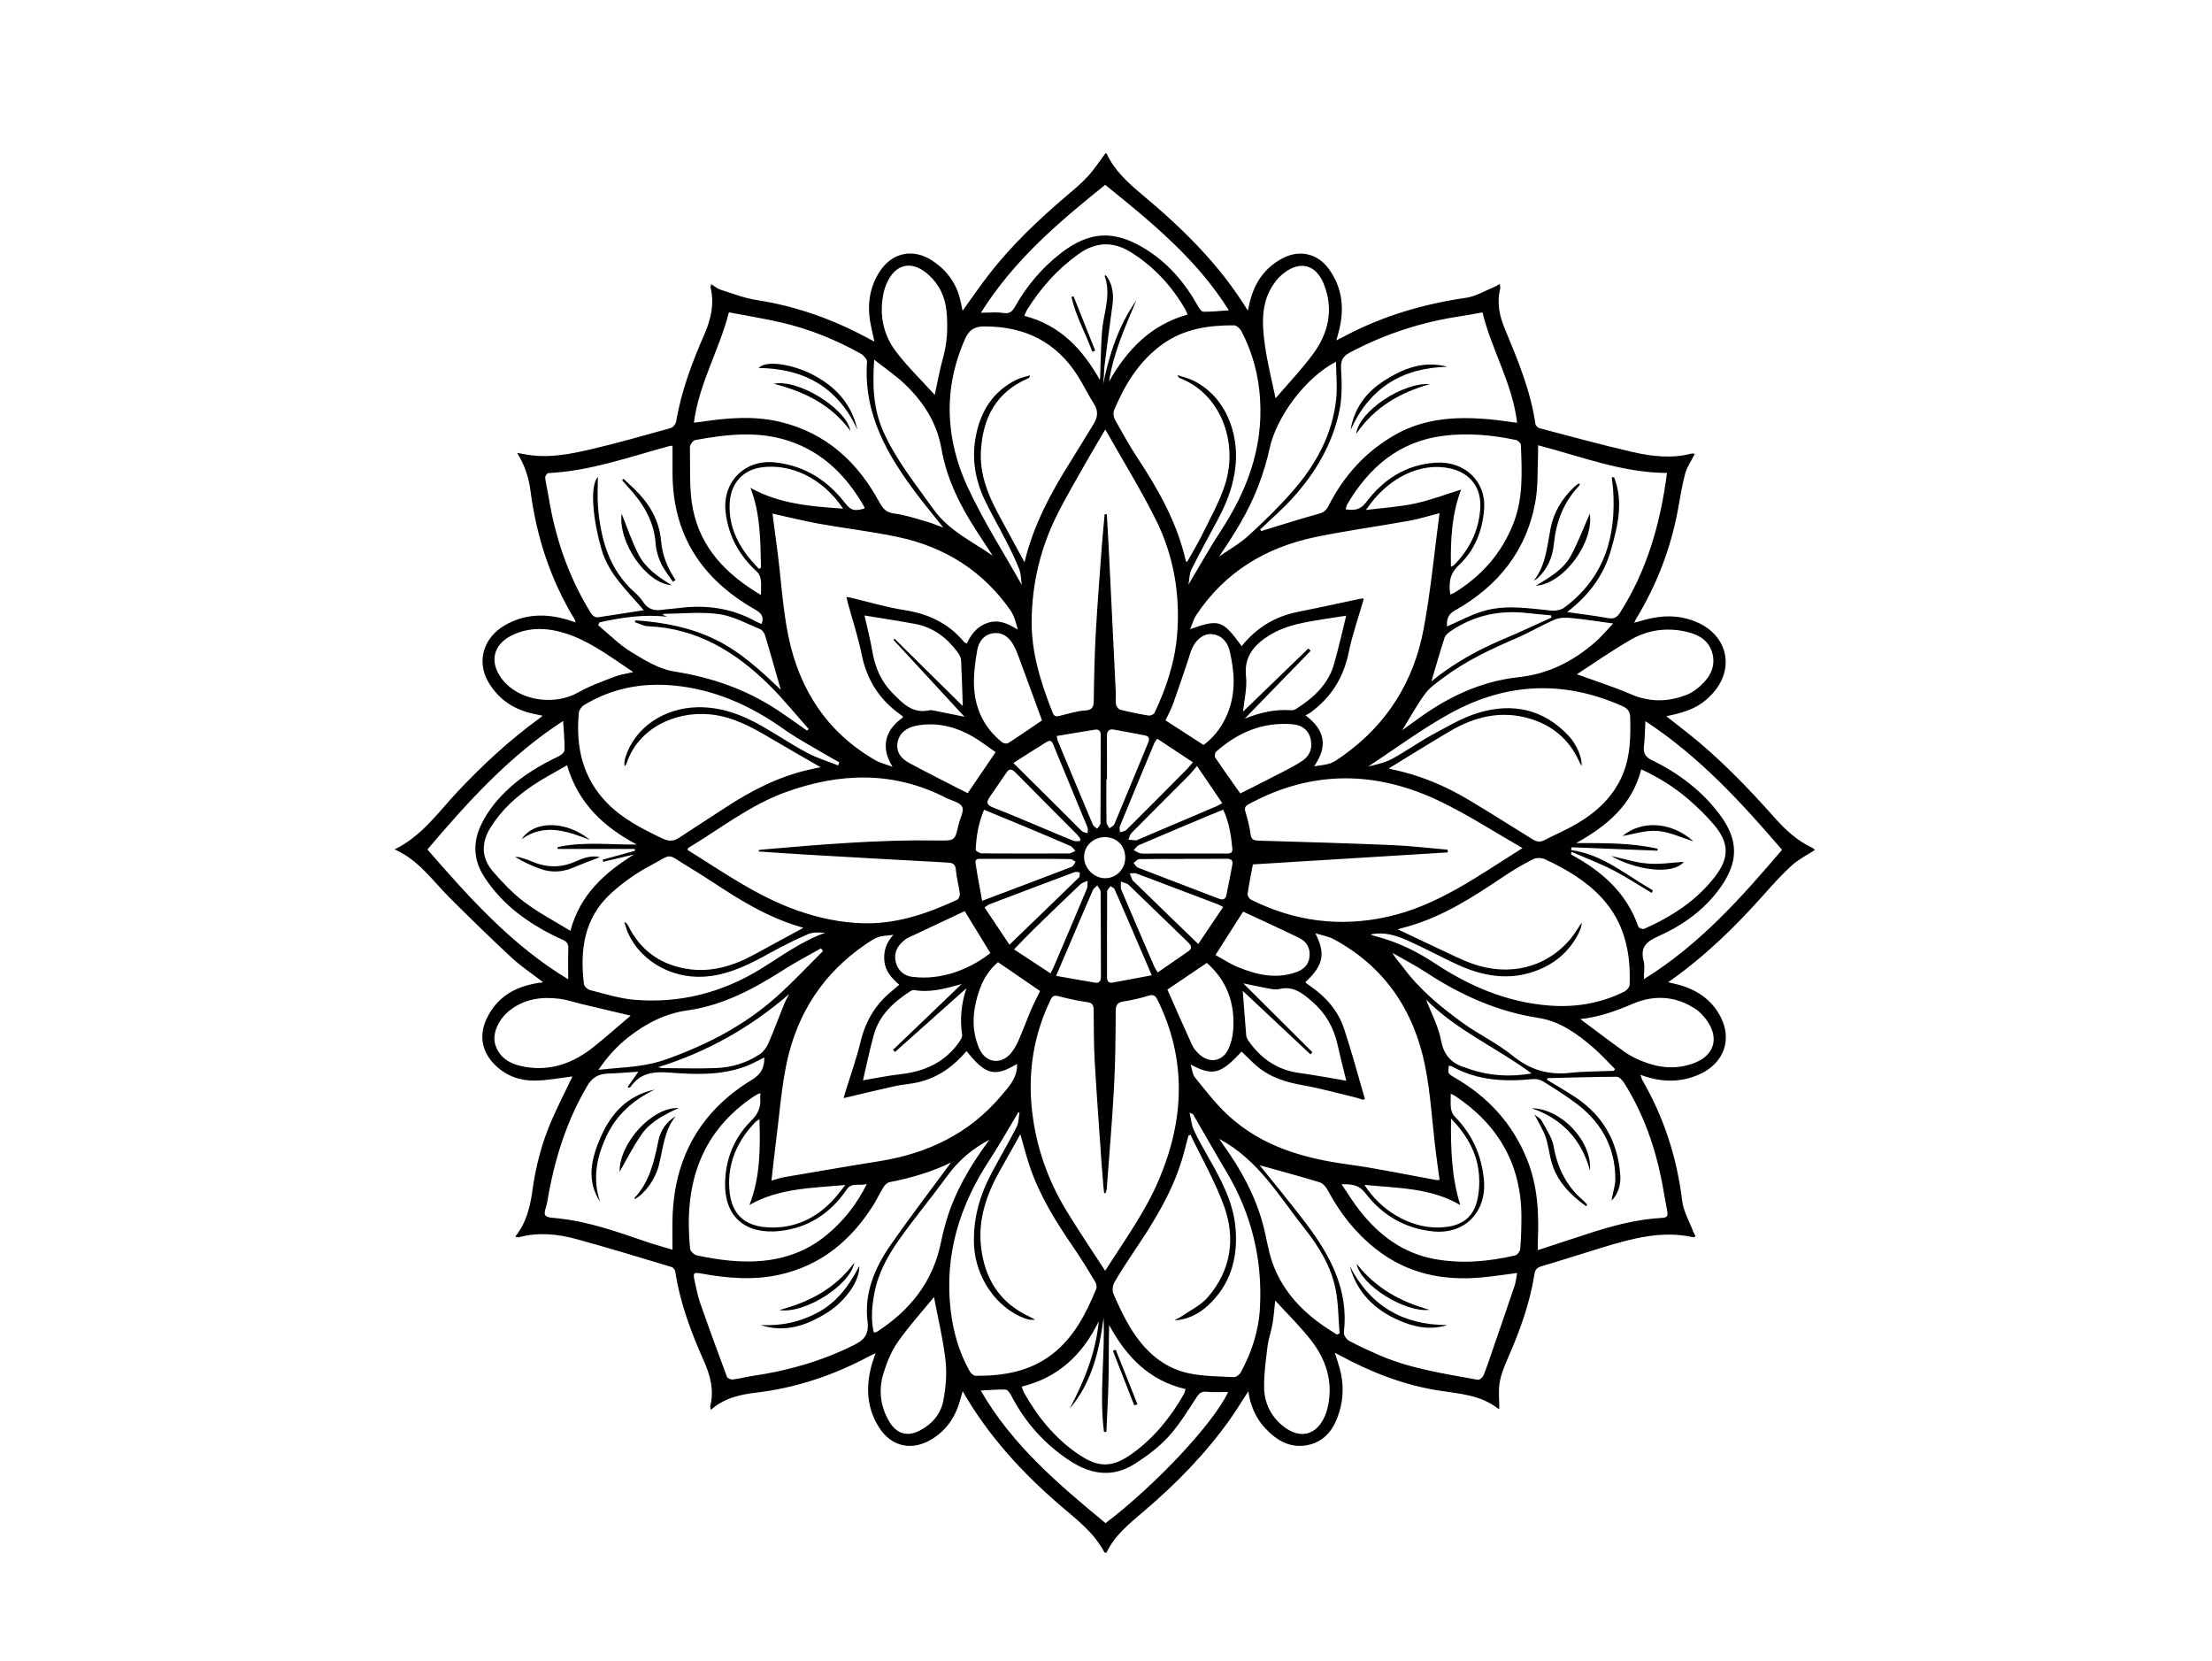 <?xml version="1.0" encoding="UTF-8"?><svg id="a" xmlns="http://www.w3.org/2000/svg" viewBox="0 0 800 600.7"><path d="M142.71,307.16c9.85-4.8,15.8-13.46,22.82-20.93,8.94-9.52,18.49-18.35,29.03-26.08,.47-.35,.93-.72,1.73-1.33-1.37-.28-2.35-.49-3.34-.7-7.02-1.5-12.57-5.14-16.26-11.36-4.37-7.37-2-15.99,5.71-20.54,7.22-4.26,14.91-4.47,22.79-2.13,.91,.27,1.81,.59,3.04,.99-.24-.59-.34-.97-.53-1.29-8.58-14.2-13.66-29.61-15.8-46.02-.64-4.92-2.05-9.53-4.89-14,1.2,.21,2.41,.44,3.61,.64,7.86,1.33,15.53-.17,23.08-1.94,9.69-2.26,19.27-5,28.86-7.67,.83-.23,1.82-1.44,1.97-2.33,1.86-11.04,5.77-21.39,10.22-31.58,2.35-5.38,3.67-10.93,2.25-16.84-.07-.29,.1-.64,.23-1.31,1.21,.76,2.14,1.63,3.23,1.97,4.38,1.38,8.74,3.11,13.25,3.8,14.71,2.25,28.38,7.28,41.35,14.41,.38,.21,.76,.39,1.18,.6-.64-3.21-1.53-6.3-1.83-9.44-.54-5.62,.59-11,3.67-15.79,4.46-6.92,12.01-8.6,18.91-4.15,5.6,3.61,9.24,8.7,10.52,15.34,.18,.92,.4,1.83,.63,2.88,3.3-4.56,6.38-9.09,9.74-13.4,8.16-10.45,17.73-19.53,27.81-28.1,2.66-2.26,5.38-4.5,7.73-7.07,2.33-2.55,4.23-5.5,6.4-8.38-.03-.01,.33,.01,.41,.17,2.83,6.03,7.58,10.4,12.57,14.57,14.61,12.2,28.2,25.35,38.49,42.17,.36-1.54,.59-2.61,.86-3.67,1.74-6.67,5.45-11.91,11.56-15.18,6.25-3.35,12.84-1.86,16.96,3.89,4.92,6.86,5.61,14.49,3.52,22.51-.23,.89-.48,1.78-.88,3.22,1.39-.71,2.3-1.16,3.19-1.63,13.75-7.28,28.4-11.55,43.77-13.78,3.5-.51,6.78-2.54,10.16-3.91,.62-.25,1.18-.64,2-1.08,.06,.76,.23,1.28,.12,1.73-1.24,4.99-.28,9.75,1.63,14.34,4.67,11.22,9.37,22.42,11.13,34.58,.08,.58,.88,1.35,1.49,1.51,11.23,2.95,22.42,6.03,33.74,8.62,6.98,1.6,14.14,2.42,21.29,.53,.3-.08,.66,.08,1.12,.14-1.23,2.43-2.8,4.63-3.47,7.07-1.18,4.36-1.85,8.87-2.68,13.33-2.61,13.99-7.68,27.02-15.04,39.18-.22,.36-.38,.75-.74,1.46,2.49-.64,4.61-1.32,6.78-1.73,5.72-1.1,11.33-.66,16.64,1.87,10.71,5.11,12.88,16.97,4.74,25.67-4.05,4.33-8.3,6.41-16.55,7.99,2.66,2.08,5.09,3.98,7.52,5.89,11.64,9.19,21.89,19.82,31.72,30.88,3.86,4.34,8.08,8.24,13.42,10.74,.43,.2,.78,.6,1.11,.86-2.87,1.87-5.91,3.36-8.31,5.54-3.73,3.4-7.13,7.19-10.49,10.97-10.26,11.52-21.26,22.22-34.29,31.33,1.9,.47,3.48,.78,5,1.26,6.18,1.95,11.09,5.57,14.05,11.42,4.09,8.08,1.09,16.43-7.24,20.39-7.02,3.33-14.18,3.24-21.85,.4,.36,.94,.5,1.56,.8,2.08,7.79,13.51,12.43,28,14.31,43.5,.47,3.84,2.63,7.48,4.03,11.2,.21,.54,.54,1.04,.84,1.63-.38,.16-.63,.38-.82,.34-11.4-2.56-22.18,.45-32.91,3.7-7.35,2.23-14.66,4.62-22.03,6.79-1.6,.47-2.3,1.23-2.54,2.81-1.65,10.62-5.3,20.61-9.6,30.4-1.26,2.87-2.48,5.86-2.99,8.91-.51,3.02-.11,6.19-.11,9.31-.13,.02-.37,.13-.45,.06-6.3-5.01-14.01-5.38-21.49-6.56-12.84-2.02-24.74-6.73-36.1-12.89-.38-.21-.76-.42-1.46-.8,.67,2.13,1.31,3.96,1.81,5.82,1.38,5.18,1.4,10.39-.15,15.52-1.75,5.81-4.83,10.6-11.2,12.02-6.42,1.42-11.38-1.52-15.6-6-3.46-3.67-5.36-8.12-6.14-13.38-2.35,3.6-4.41,7.01-6.72,10.26-8.82,12.4-19.4,23.17-30.95,33.02-5.25,4.47-10.68,8.75-13.66,15.14-.43-.13-.69-.12-.74-.23-3.86-7.35-10.43-12.15-16.49-17.39-13.31-11.53-25.53-24.74-34.75-40.85-.29,1.01-.53,1.77-.72,2.54-1.62,6.25-4.81,11.4-10.44,14.82-7.19,4.37-14.57,2.82-19.11-4.31-4.56-7.18-4.79-14.97-2.53-22.97,.17-.59,.39-1.16,.59-1.74,.19-.57,.39-1.14,.71-2.08-.97,.46-1.65,.75-2.29,1.1-12.84,6.88-26.42,11.44-40.91,13.17-5.85,.7-11.52,1.93-16.37,6.23-.13-.77-.29-1.11-.22-1.38,1.45-5.75,.01-11.1-2.3-16.29-4.63-10.41-8.63-21.01-10.35-32.35-.09-.62-.76-1.48-1.34-1.65-11.45-3.43-22.89-6.95-34.42-10.09-6.78-1.84-13.74-2.56-20.72-.68-.29,.08-.64-.08-1.42-.19,4.1-5.09,5.43-10.89,6.27-16.91,1.19-8.6,3.37-16.98,6.82-24.95,2.46-5.67,5.29-11.17,7.64-16.09-4.16,.49-8.86,1.44-13.58,1.51-5.36,.08-10.32-1.67-14.31-5.53-4.76-4.6-6.03-10.52-3.3-16.54,3.71-8.18,10.54-12.02,19.11-13.29,.26-.04,.53-.01,.78-.05,.16-.02,.3-.11,.61-.22-3.85-2.97-7.87-5.63-11.35-8.85-7.62-7.06-15.06-14.34-22.41-21.68-6.21-6.2-11.26-13.67-19.88-17.44ZM399.76,155.3c-2.09,3.53-3.92,6.5-5.63,9.54-4.15,7.39-8.56,14.65-12.27,22.25-5.69,11.68-8.59,24.11-8.75,37.18-.14,11.8,3.35,22.71,7.61,33.49,.6,1.53,1.49,1.34,2.68,1.06,2.97-.7,5.94-1.7,8.95-1.88,2.79-.17,3.19-1.31,3.22-3.72,.11-8.21,.3-16.42,.75-24.62,.59-10.63,1.45-21.25,2.23-31.87,.26-3.6,.64-7.19,.96-10.79l.79,.03c.24,4.22,.5,8.44,.71,12.66,.86,17.26,1.7,34.52,2.53,51.79,.07,1.48-.15,3,.1,4.44,.12,.69,.92,1.64,1.58,1.8,3.38,.84,6.8,1.54,10.23,2.1,.66,.11,1.85-.45,2.12-1.02,4.25-8.98,7.36-18.34,8.16-28.29,1.16-14.5-1.24-28.53-7.7-41.51-5.48-10.99-11.98-21.47-18.28-32.64Zm.12,276.14h-.56c-.09-.81-.19-1.61-.26-2.42-.23-2.78-.47-5.57-.67-8.35-.84-12.27-1.77-24.54-2.47-36.83-.35-6.19-.33-12.4-.38-18.6-.01-1.76-.43-2.6-2.42-2.87-3.45-.46-6.87-1.25-10.24-2.12-1.46-.38-2.22-.2-2.89,1.2-6.24,12.94-8.37,26.54-6.67,40.78,1.52,12.78,5.71,24.65,12.38,35.6,4.43,7.28,9.22,14.33,13.99,21.7,6.98-10.95,14.52-21.27,19.51-33.08,9.17-21.68,10.04-43.31-.55-64.86-.85-1.72-1.58-2.05-3.37-1.5-2.91,.89-5.9,1.59-8.91,2.05-2.15,.33-2.83,1.14-2.85,3.36-.06,9.17-.11,18.35-.61,27.5-.66,12.29-1.73,24.55-2.64,36.82-.04,.54-.26,1.07-.4,1.6Zm120.74-245.89c-3.8,.98-7.3,2.11-10.88,2.75-11.25,2.03-22.59,3.55-33.78,5.86-18.08,3.73-32.98,12.65-43.35,28.31-.91,1.37-1.34,3.05-2.18,5.04,10.54-3.73,11.73-3.32,18.64,6.15,5.28-6.61,12.02-10.75,20.33-12.4,7.69-1.52,15.34-3.23,23.01-4.83,.36-.07,.77,.09,.83,.1-1.89,6.58-4.15,12.93-5.49,19.47-1.87,9.14-6.42,16.3-13.89,21.72-.48,.35-1.04,.59-1.71,.96,7.32,5.45,7.99,11.49,3.11,18.42,6.11-.85,6.15-.78,10.52-3.89,15.87-11.29,25.52-26.78,29.08-45.7,2.59-13.76,3.87-27.77,5.77-41.96Zm-90.02,199.39c.53,1.61,.65,3.55,1.65,4.78,3.85,4.73,7.6,9.64,12.08,13.74,12.17,11.14,27.22,15.44,43.21,17.61,10.7,1.45,21.29,3.74,31.94,5.64,.38,.07,.78-.03,1.16-.05-.49-3.64-1-7.09-1.42-10.55-1.25-10.22-1.81-20.58-3.82-30.64-4.03-20.11-14.64-35.91-33.03-45.84-2.01-1.09-4.42-1.44-6.65-2.14,3.37,6.74,3.52,11.14-3.56,17.59,.08,.15,.12,.35,.24,.44,.55,.43,1.12,.83,1.7,1.23,5.55,3.84,9.85,8.81,11.98,15.2,2.79,8.34,5.04,16.86,7.51,25.3,.02,.06-.07,.15-.14,.29-.2,.04-.47,.17-.69,.11-.67-.18-1.31-.49-1.99-.65-6.43-1.54-12.82-3.36-19.33-4.51-6.24-1.1-12.08-2.85-16.95-7.03-1.9-1.63-3.64-3.47-5.45-5.2-7.59,8.22-10.39,8.93-18.45,4.69Zm-151.22-199.22c.66,4.99,1.32,9.82,1.93,14.66,1.25,9.95,1.82,20.04,3.85,29.83,3.99,19.25,14.03,34.66,31.39,44.68,1.91,1.1,4.16,1.61,6.26,2.39-4.02-6.4-3.4-12.86,3.78-17.86-.07-.15-.11-.34-.22-.44-.25-.24-.54-.45-.82-.65-7.54-5.37-12.08-12.55-13.92-21.69-1.25-6.22-3.28-12.29-4.95-18.43-.19-.69-.33-1.4-.55-2.33,.75,.12,1.09,.15,1.42,.22,6.52,1.54,12.97,3.5,19.57,4.52,8.59,1.33,15.82,4.71,21.44,11.39,.24,.29,.62,.45,1.06,.77,1.68-3.65,3.93-6.39,7.75-7.59,4.02-1.26,7.25,.39,10.71,2.46-.63-2.49-1.26-4.97-2.63-6.94-9.97-14.3-23.8-22.94-40.69-26.52-9.46-2.01-19.12-3.11-28.65-4.82-5.56-1-11.04-2.4-16.73-3.65Zm-4.97,122.2v-.51c.39-.06,.79-.15,1.19-.19,21.24-1.84,42.48-3.64,63.83-3.29,5.95,.1,5.94,.02,7.26-5.78,.5-2.19,2.07-4.94,1.28-6.42-.91-1.69-3.93-2.24-6.02-3.31-18.91-9.65-38.19-9.02-57.67-2.01-12.99,4.67-23.76,13.24-35.41,20.26-.11,.06-.11,.3-.23,.67,12.85,7.97,25.24,16.82,39.75,21.91,7.81,2.74,15.78,4.44,24.07,4.62,12.03,.26,23.04-3.56,33.74-8.52,.55-.26,1.03-1.48,.94-2.18-.37-2.85-1.17-5.66-1.42-8.51-.18-2.02-.92-2.63-2.88-2.74-17.44-.93-34.88-1.93-52.31-2.94-5.38-.31-10.75-.71-16.12-1.07Zm276.25-1.23c-10.03-5.74-19.5-11.91-29.59-16.79-23.14-11.2-46.42-11.61-69.42,.87-1.35,.73-1.64,1.4-1.21,2.87,.77,2.59,1.49,5.23,1.82,7.89,.24,1.95,1.03,2.41,2.84,2.46,16.15,.47,32.3,.93,48.45,1.61,6.69,.28,13.35,1.09,20.03,1.66l.02,.98c-23.47,1.45-46.93,2.89-70.48,4.34-.63,3.36-1.39,7.02-1.92,10.71-.09,.63,.64,1.74,1.28,2.06,15.73,7.84,32.13,10,49.39,6.16,18.23-4.05,32.9-14.92,48.78-24.83Zm-245.55,90.42c.11-.42,.22-.91,.37-1.4,1.96-6.41,4.25-12.75,5.82-19.25,1.83-7.56,5.62-13.64,11.66-18.43,.72-.57,1.4-1.2,2.27-1.96-2.89-2.44-5.07-4.99-5.4-8.65-.31-3.5,.67-6.57,3.29-9.37-5.7,.58-5.75,.5-10.12,3.48-15.16,10.34-24.56,24.73-28.41,42.49-1.93,8.92-2.59,18.12-3.76,27.2-.66,5.15-1.2,10.31-1.82,15.7,1.61-.44,3.08-.98,4.61-1.24,11.44-1.96,22.87-3.94,34.32-5.76,17.43-2.77,32.5-9.92,44.06-23.56,2.83-3.34,6.06-6.64,5.82-11.62-8.11,4.83-11.34,4.02-18.23-4.64-.66,.71-1.29,1.4-1.93,2.07-4.32,4.53-9.44,7.77-15.57,9.19-2.71,.63-5.53,.76-8.25,1.36-6.19,1.36-12.35,2.87-18.73,4.37Zm-1.98-120.32l.41-1.15c-1.59-.88-3.2-1.73-4.76-2.66-5.09-3.04-10.37-5.82-15.19-9.24-12.06-8.55-25.06-14.46-39.94-15.85-11.58-1.08-22.44,1.02-32.43,7.08-.89,.54-1.8,1.81-1.89,2.81-1.12,12.37,1.35,23.65,10.43,32.79,5.65,5.69,12.66,9.21,19.78,12.63,2.25,1.08,4.03,1.09,6.05-.25,5.47-3.61,11-7.13,16.47-10.73,9.33-6.14,19.14-11.23,30.1-13.79,1.74-.41,3.49-.76,4.62-1-5.82-3.36-11.95-6.85-18.03-10.44-6.87-4.07-13.82-7.89-21.99-8.67-12.62-1.21-25.94,5.02-30.14,17.7-.13,.4-.48,.73-.73,1.1-.19-1.26,.01-2.35,.35-3.4,3.37-10.56,13.78-17.74,26.1-17.97,8.49-.16,16.12,2.73,23.34,6.87,5.46,3.13,10.69,6.65,16.24,9.61,3.54,1.89,7.46,3.07,11.21,4.56Zm199.15,1.08c.11,.04,.51,.2,.92,.28,10.13,2.06,19.52,6,28.33,11.3,7.63,4.59,15.18,9.32,22.73,14.05,1.48,.93,2.8,1.11,4.39,.28,3.94-2.06,8.07-3.81,11.89-6.07,7.2-4.28,13.11-9.83,16.4-17.8,2.71-6.57,2.81-13.42,2.64-20.35-.05-2.15-.8-3.31-2.75-4.18-21.06-9.45-41.9-8.57-61.96,2.37-10.45,5.7-20.07,12.91-30.07,19.44,2.92-.71,6.02-1.36,8.69-2.79,4.91-2.65,9.46-5.96,14.37-8.62,5.43-2.94,10.86-6.22,16.7-7.99,12.38-3.76,23.69-1.44,32.83,8.37,2.83,3.04,4.94,8.01,4.6,10.81-.38-.72-.69-1.23-.93-1.76-3.63-7.99-9.84-13.07-18.15-15.45-10.12-2.9-19.56-.6-28.4,4.58-7.51,4.41-14.89,9.05-22.23,13.53Zm-71.72,132.48l-.74,.25c-.79,2.95-1.48,5.92-2.38,8.83-3.57,11.67-9.82,21.96-16.57,31.99-2.73,4.06-5.43,8.15-7.88,12.37-.63,1.09-.77,2.97-.28,4.11,1.81,4.15,3.72,8.31,6.07,12.17,4.93,8.09,11.55,14.46,21.08,16.51,5.31,1.14,10.89,1.13,16.36,1.41,.83,.04,2.08-.92,2.53-1.74,3.88-7.14,6.42-14.77,6.9-22.9,1.05-17.75-2.96-34.31-12.09-49.63-4.11-6.89-8.06-13.87-12.1-20.8-.09-.15-.37-.18-1.23-.57,.56,2.42,.7,4.46,1.5,6.21,1.48,3.25,3.27,6.37,5.04,9.48,4.73,8.3,9.36,16.63,10.11,26.44,.82,10.77-1.95,20.27-10.14,27.73-3.36,3.06-7.32,4.96-11.91,5.26,.67-.59,1.54-.8,2.22-1.28,3.34-2.31,7.26-4.16,9.83-7.16,8.32-9.7,10.06-21.18,5.79-32.93-3.23-8.88-8.01-17.19-12.11-25.75Zm-61.82-8.09l-.49,.02c-3.45,5.75-6.72,11.61-10.39,17.21-10.77,16.39-16.28,34.1-14.09,53.85,.88,7.99,3.02,15.6,6.99,22.62,.4,.71,1.4,1.54,2.13,1.55,9.97,.05,19.54-1.52,27.69-7.84,7.88-6.11,12.21-14.69,15.91-23.64,.29-.71-.03-1.91-.47-2.64-2.44-4.04-4.87-8.08-7.54-11.96-6.4-9.32-12.42-18.84-16.06-29.63-1.29-3.83-2.27-7.76-3.39-11.66-2.55,4.54-5.08,9.02-7.59,13.51-4.68,8.41-7.71,17.27-6.65,27.04,1.26,11.6,6.69,20.42,17.56,25.45,.69,.32,1.34,.71,2.01,1.07-1.44,.19-2.63-.05-3.76-.47-10.3-3.84-17.72-14.81-18.31-26.26-.49-9.49,1.99-18.15,6.38-26.39,2.96-5.55,6.16-10.97,9.01-16.57,.78-1.54,.72-3.5,1.05-5.27Zm57.04-266.65c2.25,.76,4,1.15,5.57,1.91,12.05,5.82,16.57,19.13,15.54,30.5-.62,6.91-2.95,13.26-6.17,19.33-3.27,6.17-6.67,12.27-9.8,18.52-.78,1.55-.72,3.51-1.11,5.58,4.02-6.72,7.55-13.13,11.56-19.23,9.55-14.54,15.45-30.09,14.36-47.8-.54-8.76-2.73-17.05-6.84-24.8-.48-.91-1.75-1.98-2.66-1.98-9.12-.04-17.94,1.26-25.65,6.73-8.52,6.04-13.69,14.56-17.65,23.93-.4,.95-.2,2.5,.32,3.44,2.62,4.73,5.25,9.48,8.23,13.99,7.59,11.52,14.3,23.42,17.36,37.04,.04,.17,.3,.28,.48,.44,1.84-3.3,3.77-6.42,5.38-9.71,2.9-5.95,6.24-11.8,8.28-18.05,5.21-15.98-2.03-33.51-16.46-38.77-.13-.05-.19-.26-.73-1.07Zm-55.24,67.71c3.19-13.51,9.69-25.43,16.98-36.98,2.7-4.29,5.29-8.64,7.96-12.95,1.49-2.41,1.84-4.71,.19-7.3-2.06-3.24-3.72-6.73-5.76-9.98-7.84-12.5-19.34-18.12-33.95-18.07-3.56,.01-5.5,1.27-6.94,4.53-8.01,18.14-7.11,36.28,1.05,53.81,5.63,12.11,12.92,23.45,19.49,35.18-.29-1.86-.26-4-.98-5.84-1.43-3.64-3.21-7.16-4.99-10.66-2.41-4.75-5.12-9.35-7.41-14.16-3.5-7.36-4.82-15.14-3.25-23.22,1.76-9.06,6.25-16.25,14.8-20.4,1.49-.72,3.17-1.05,4.76-1.56-.09,.75-.36,.97-.66,1.1-11.56,4.95-16.41,14.28-17.07,26.3-.44,7.96,2.25,15.12,5.9,21.99,3.19,6.01,6.48,11.96,9.88,18.22Zm125.04,134.62c.74,.24,1.47,.5,2.22,.7,7.61,1.98,14.56,5.36,21.09,9.68,12.49,8.27,25.93,14.02,41.05,15.27,9.62,.8,18.81-.7,27.48-4.99,.87-.43,1.92-1.58,1.95-2.44,.47-11.72-1.84-22.59-10.11-31.53-5.75-6.22-12.91-10.38-20.46-13.9-1.21-.57-3.16-.63-4.33-.04-3.73,1.89-7.35,4.04-10.82,6.38-10.83,7.27-21.74,14.35-34.48,17.95-1.36,.38-2.72,.76-3.65,1.02,5.33,2.53,10.82,5.18,16.34,7.75,3.4,1.59,6.77,3.28,10.29,4.57,13.61,4.97,27.15,1.57,35.91-8.93,1.36-1.64,2.43-3.52,3.98-5.81-.1,.94-.07,1.29-.18,1.58-.38,.97-.75,1.96-1.24,2.88-3.32,6.2-8.37,10.44-14.92,12.91-10,3.77-19.6,2.02-28.93-2.33-5.85-2.73-11.55-5.8-17.44-8.45-4.29-1.93-8.79-3.4-13.74-2.26Zm-252.36,114c0-4.35-.1-8.09,.02-11.83,.67-21.65,10.16-38.35,28.64-49.61,3.45-2.1,4.59-4.48,4.54-8.1-2.35,1.13-4.55,2.41-6.9,3.27-8.93,3.27-18.25,2.89-27.46,2.19-5.72-.43-10.55,.12-14,5.17-.12,.17-.4,.23-.61,.34l-.45-.33c1.19-1.69,2.38-3.38,3.87-5.5-3.95,.26-7.48,.57-11.03,.69-3.39,.11-5.65,1.38-7.49,4.5-7.64,13.01-11.97,27.09-14.42,41.85-.28,1.71-1.41,4.1-.69,4.93,.89,1.04,3.29,.8,5.03,1.11,.09,.02,.17,.04,.26,.05,10.77,1.19,20.88,4.83,31.04,8.3,3.03,1.04,6.13,1.88,9.65,2.95Zm47.35-116.44c-8.94-2.45-17.16-6.66-25.06-11.54-5.5-3.4-10.82-7.1-16.37-10.41-8.48-5.07-5.36-5.07-13.95-.53-5.12,2.7-10,6.18-14.27,10.08-9.68,8.84-11.24,20.46-9.73,32.77,.1,.82,1.32,1.94,2.21,2.16,5.32,1.33,10.65,3.06,16.08,3.51,16.44,1.36,31.74-2.58,45.79-11.25,7.49-4.62,14.6-9.95,23.11-12.97-2.13-.15-4.36-.31-6.17,.49-4.79,2.09-9.48,4.45-14.06,6.98-6.61,3.64-13.24,7.02-20.86,8.12-12.73,1.84-25.19-4.48-30.18-15.61-.56-1.26-.89-2.62-1.33-3.93,.85,.34,1.15,.85,1.41,1.37,4.3,8.68,11.23,13.84,20.76,15.53,9.18,1.63,17.45-1.01,25.36-5.38,5.72-3.16,11.49-6.25,17.27-9.39Zm269.09,54.36l-.2,.58c3.47,2.13,7.01,4.15,10.39,6.4,9.99,6.64,15.26,16.12,16.14,27.99,.26,3.45-.64,6.76-3.15,9.36,.34-2.67,1.37-5.26,1.37-7.86-.03-12.01-5.55-21.22-15.18-28.08-3.55-2.53-7.22-4.91-10.94-7.19-1.01-.62-2.43-.97-3.61-.85-10.17,1-20.09,.59-29.29-4.55-.34-.19-.79-.18-1.2-.27-.38,2.88-.36,2.86,2.25,4.37,11.98,6.92,20.83,16.61,26.04,29.5,3.93,9.71,4.36,19.88,3.87,30.17-.03,.74,0,1.48,0,2.64,5.98-1.96,11.62-3.78,17.24-5.64,9.06-3,18.22-5.53,27.81-6.03,1.67-.09,2.1-.73,1.79-2.31-.71-3.6-1.24-7.23-1.95-10.82-2.5-12.71-6.76-24.76-13.71-35.76-.59-.93-1.74-2.14-2.63-2.14-8.35,.03-16.69,.3-25.03,.5Zm43.23-218.84c-16.24-.04-31.04-6-46.64-10,0,1.56,.04,2.59,0,3.62-.24,5.4,.03,10.9-.86,16.19-3.07,18.12-13.51,31.12-29.3,39.98-2.69,1.51-2.86,3.52-2.76,5.73,4.19-1.83,8.2-3.99,12.46-5.36,8.3-2.67,16.77-1.21,25.21-.39,1.57,.15,3.58-.2,4.8-1.11,14.45-10.77,18.85-25.75,17.58-42.99-.1-1.37-.31-2.74-.48-4.1h.85c3.5,8.88,1.34,17.63-1.15,26.37-2.57,9.04-7.89,16.26-15.82,22.36,5.53,.8,10.12,1.35,14.66,2.18,2.03,.37,3.26-.06,4.37-1.8,9.81-15.32,14.69-32.3,17.08-50.66Zm-258.92,249.33c-6.71,3.36-14.38,5.6-22.28,7.14-.84,.16-1.72,1.08-2.22,1.88-1.34,2.14-2.38,4.47-3.74,6.61-8.05,12.68-18.89,21.66-33.84,24.97-9.47,2.09-18.93,1.29-28.36-.44-2.62-.48-2.94-.21-2.35,2.46,.61,2.72,1.11,5.5,2.02,8.13,3.13,8.98,6.4,17.91,9.73,26.81,.2,.53,1.46,1.02,2.15,.93,2.33-.28,4.62-.93,6.95-1.27,12.62-1.82,24.72-5.25,36.22-10.89,3.9-1.91,6.14-3.64,5.5-8.86-1.27-10.25,2.67-19.48,8.43-27.74,7.08-10.16,14.62-19.99,21.78-29.72ZM243.22,161.25c-.45-.03-.64-.08-.79-.04-14.57,3.92-28.85,9.13-44.14,9.86-.42,.02-1.19,1.16-1.12,1.7,.29,2.33,.88,4.63,1.25,6.96,2.37,14.65,7.08,28.45,14.8,41.18,.79,1.3,1.49,2.57,3.4,2.26,5.31-.85,10.64-1.64,16.22-2.5-5.85-6.87-12.6-12.89-15.28-21.96-2.75-9.29-4.59-22.68-1.33-26.25,0,3.72-.24,7.22,.04,10.67,.97,11.77,3.93,22.73,13.19,31.01,1.17,1.04,2.29,2.21,3.13,3.52,1.63,2.55,3.87,3.27,6.72,2.87,2.07-.29,4.17-.39,6.25-.66,9.81-1.27,19.17,.03,27.9,4.9,.62,.35,1.32,.57,2,.85,1.05-3.02-.5-4.14-2.62-5.35-18.93-10.82-29.52-26.74-29.61-48.99-.01-3.31,0-6.61,0-10.03Zm7.73-8.42c1.11-.12,1.87-.17,2.61-.29,9.63-1.47,19.29-2.27,28.88,.08,16.44,4.03,27.75,14.5,35.63,29.04,1.26,2.32,2.52,3.69,5.41,4.05,3.86,.48,7.63,1.77,11.41,2.84,2.03,.57,3.98,1.4,6.27,2.23-3.29-4.13-6.4-7.9-9.35-11.79-10.81-14.23-19.57-29.23-18.24-48.11,.07-.96-1.24-2.41-2.27-2.99-8.96-5.01-18.43-8.86-28.43-11.2-6.33-1.48-12.77-2.5-19.26-3.75-3.45,13.64-10.79,25.61-12.65,39.89Zm297.73,.04c-1.68-14.31-9.24-26.32-12.52-39.91-2.73,.48-5.37,1.02-8.03,1.41-14.05,2.07-27.33,6.45-39.9,13.09-2.6,1.37-3.39,2.9-3.21,5.94,.29,5.1,.42,10.41-.65,15.36-2.56,11.95-8.65,22.27-16.82,31.28-3.67,4.05-7.85,7.64-11.8,11.45l.43,.55c.39-.13,.78-.27,1.17-.39,6.58-1.99,13.13-4.09,19.76-5.91,1.74-.48,2.61-1.32,3.38-2.82,5.55-10.96,13.48-19.72,24.24-25.79,10.44-5.88,21.77-6.54,33.35-5.56,3.46,.29,6.89,.84,10.59,1.31Zm-93.68,268.34l.04-.54c.19,.24,.37,.49,.57,.73,5.62,7.03,11.4,13.94,16.81,21.12,8.75,11.6,15.42,23.99,13.61,39.33-.11,.93,.92,2.47,1.83,2.97,3.29,1.8,6.72,3.34,10.15,4.87,11.61,5.19,24.09,7,36.45,9.25,.6,.11,1.78-.84,2.07-1.55,1.21-2.99,2.2-6.07,3.26-9.12,2.67-7.75,5.35-15.49,7.96-23.26,.48-1.42,.61-2.95,.94-4.68-4.5,.58-8.46,1.19-12.44,1.57-14.18,1.39-27.3-1.27-38.73-10.31-7.32-5.79-12.92-12.94-17.3-21.15-.63-1.18-1.76-2.55-2.94-2.91-7.39-2.25-14.85-4.25-22.29-6.33Zm-249.92-144.47c-4.29,2.49-8.32,4.57-12.07,7.07-6.23,4.15-11.72,9.11-15.69,15.58-3.37,5.5-3.2,10.94,.97,15.76,3.47,4.01,7.21,7.93,11.42,11.1,5.04,3.79,10.7,6.75,16.58,10.36,3.58-13.31,12.53-21.05,22.96-27.61-3.7,.88-7.41,1.76-11.11,2.64l-.18-.76c3.9-1.07,7.8-2.15,11.69-3.22l-.06-.68h-27.94v-.66c9.47-2.07,19.06-.81,28.66-.92-11.85-6.31-21.13-14.75-25.23-28.66Zm392.74,45.24l-.46,.91c-4.68-2.78-9.23-5.8-14.06-8.28-4.84-2.48-9.97-4.41-14.97-6.58-.2,.79-.14,.98-.02,1.04,11.01,5.94,19.97,13.77,24.21,26.03,.16,.47,1.6,1.02,2.11,.79,9.94-4.43,18.94-10.18,25.66-18.94,5.18-6.75,5.13-12.16-.4-18.7-2.75-3.25-5.85-6.26-9.08-9.06-5.08-4.42-10.76-7.99-17.23-11-3.29,13.01-12.58,20.57-23.54,26.68,10,.02,19.8-.15,29.43,2.03v.72c-10.37-.41-20.74-.83-31.1-1.24-.05,.34-.11,.68-.16,1.01,11.52,1.61,20.04,9.13,29.61,14.59Zm-210.96,187.43c5.12-9.79,9.39-19.88,10.53-31.63-5.97,12.29-14.8,20.44-27.9,23.64,.36,.93,.54,1.59,.86,2.17,4.93,8.81,11.18,16.49,19.58,22.23,7.41,5.07,12.43,4.98,19.71-.3,7.85-5.69,13.79-13.07,18.56-21.45,.28-.49,.35-1.09,.56-1.76-13.2-3.06-21.48-11.81-27.62-23.14-.19,6.68-.08,13.15-.22,19.61-.13,6.35-.52,12.69-.79,19.03h-.86c-1.76-13.72,.41-27.5-.14-41.28-1.56,11.88-4.21,23.35-12.27,32.89Zm-16.41-395.19c13.1,3.33,21.08,12.19,27.33,23.14,.21-1.84,.14-3.5,.22-5.16,.28-5.39,.15-10.86,1.07-16.14,.95-5.45,2.43-10.74,.46-16.21-.03-.08,.18-.24,.28-.36,2.29,2.43,3.14,6.5,2.53,10.8-1.04,7.42-1.97,14.85-2.91,22.28-.14,1.12-.11,2.27-.2,3.4-.08,1.02-.21,2.04-.31,3.06,2.3-10.91,5.58-21.26,12.05-30.41-3.99,9.52-8.3,18.92-9.86,29.32,6.52-11.46,15.1-20.51,28.38-24.17-.31-.75-.45-1.24-.69-1.67-4.85-8.49-11.26-15.48-19.57-20.75-6.63-4.2-12.87-3.98-19.23,.57-7.59,5.43-13.62,12.23-18.54,20.09-.35,.57-.56,1.22-1.01,2.23Zm-153.61,110.82l-.54,1.02c3.93,3.25,7.57,7,11.88,9.64,4.85,2.97,10.11,6.24,15.56,7.1,13.46,2.12,25.89,6.38,37.24,13.84,3.69,2.43,7.27,5.03,10.89,7.55l.61-.57c-4.72-5.29-9.19-10.85-14.22-15.83-12.17-12.06-26.16-20.61-43.93-21.33-1.6-.07-3.17-.97-4.75-1.49l.25-.65c10.06,.69,19.82,2.51,29,7,9.17,4.48,16.47,11.37,23.56,18.11-1.88-6.56-3.71-13.09-5.66-19.59-.27-.9-1.01-2.01-1.82-2.34-4.9-2-9.76-4.72-14.88-5.43-6.57-.91-13.38-.15-20.08-.09-.08,0-.16,.21-.25,.33l1.58,.73c-8.37-1.01-16.42,.26-24.43,1.99Zm268.35,203.21c2.44,3.57,4.34,6.7,6.58,9.55,7.03,8.91,15.71,15.42,27.13,17.5,9.78,1.78,19.49,.9,29.09-1.33,.77-.18,1.75-1.48,1.82-2.33,.31-3.83,.43-7.67,.43-11.51,.02-18.93-8.3-33.34-23.89-43.76-.52-.35-1.11-.58-1.66-.86,0,1.89-.15,3.56,.06,5.18,.13,1.03,.57,2.23,1.28,2.95,6.35,6.42,9.84,14.1,10.65,23.06,1.04,11.63-7,19.78-18.43,18.59-10.12-1.05-18.3-5.83-24.39-13.77-2.26-2.94-4.69-3.38-8.67-3.27Zm-210.14-32.92c-.56,.17-.83,.19-1.04,.32-.82,.5-1.65,.99-2.43,1.54-19.07,13.35-24.16,32.4-22.01,54.32,.09,.91,1.43,2.24,2.39,2.44,4,.85,8.06,1.54,12.13,1.92,12.88,1.19,24.93-.93,35.17-9.52,5.87-4.93,10.56-10.81,14.23-18.19-2.76,.78-5.41-.74-7.3,2.02-5.88,8.6-13.93,13.92-24.39,14.99-11.2,1.14-19.74-4.17-19.56-17.35,.12-8.63,3.26-16.34,9.34-22.44,2.48-2.49,3.68-4.86,3.36-8.19-.05-.51,.05-1.03,.11-1.85Zm249.45-180.35c.61-.25,1.02-.35,1.38-.57,9.84-6.03,17.14-14.21,21.42-25.03,3.66-9.24,3.12-18.86,2.75-28.46-.02-.64-1.06-1.66-1.77-1.81-8.68-1.84-17.5-2.62-26.31-1.51-15.92,2-26.82,11.35-34.72,24.76-.28,.48-.37,1.09-.6,1.81,3.08,.45,5.3,.29,7.41-2.51,6.24-8.3,14.36-13.6,25.09-14.34,10.55-.73,18.43,6.72,17.59,16.96-.64,7.77-3.42,14.78-9.11,20.08-3.33,3.1-3.73,6.36-3.12,10.62Zm-249.29,.16c0-2.28,.17-3.95-.06-5.57-.14-1-.66-2.16-1.4-2.83-6.37-5.83-10.31-12.86-11.32-21.51-1.28-11,6.99-19.25,17.96-18.01,10.53,1.19,18.7,6.31,25.11,14.52,2.21,2.83,3.37,3.22,7.15,2.15-.04-.24-.02-.53-.14-.73-6.34-11.02-14.84-19.62-27.18-23.71-11.24-3.72-22.6-2.39-33.91-.32-.8,.15-1.92,1.72-1.9,2.61,.17,7.48-.36,15.14,1.09,22.39,2.82,14.03,12.05,23.6,24.59,31.02Zm319.87,45.65c-.17,3.29-.19,6.17-.52,9.02-.29,2.51,.46,3.89,2.85,5.06,9.7,4.74,18.19,11.09,24.67,19.84,6.75,9.12,6.7,17,.13,26.22-5.75,8.07-13.56,13.65-22.4,17.61-4.35,1.95-6.7,3.92-5.37,8.96,.52,1.97,.08,4.19,.08,6.59,20.17-12.49,35.26-29.53,49.98-46.79-14.71-17.11-30-33.83-49.43-46.52Zm-391.43-.07c-19.52,12.65-34.59,29.44-49.07,46.46,15.24,17.55,30.82,34.88,50.92,46.94,0-3.71-.09-7.45,.04-11.18,.06-1.7-.62-2.48-2.09-3.13-2.63-1.17-5.21-2.48-7.71-3.91-8.23-4.71-15.32-10.67-20.54-18.71-4.04-6.21-4.29-12.57-1.09-19.16,2.48-5.11,6.05-9.37,10.23-13.17,5.29-4.82,11.39-8.35,17.81-11.43,.87-.42,2.03-1.45,2.04-2.21,.04-3.3-.29-6.61-.52-10.49Zm240.53,242.63c-2.59,0-5.11,.19-7.59-.06-1.83-.19-2.72,.29-3.75,1.87-3.24,4.96-6.36,10.1-10.33,14.44-3.48,3.81-7.79,7.01-12.18,9.79-7.78,4.94-15.62,3.88-23.15-1-9.3-6.03-16.43-14-21.51-23.85-.43-.83-1.26-2.01-1.95-2.04-2.84-.11-5.69,.17-9.03,.33,11.43,19.82,28.21,33.97,45.15,47.96,18.2-13.85,39.09-36.15,44.34-47.43ZM354.75,113.09c3.08,0,5.63-.31,8.06,.09,2.28,.37,3.26-.49,4.28-2.29,4.27-7.53,9.75-14.07,16.63-19.37,10.23-7.88,19.02-8.42,30.07-1.76,8.46,5.1,14.66,12.32,19.43,20.87,.47,.84,1.29,2.08,1.97,2.09,3,.05,6-.29,9.25-.5-11.7-18.65-28.24-32.06-44.73-45.38-16.73,13.41-33.02,27.21-44.96,46.26Zm228.9,274.14l.45-.63c-2.62-2.6-5.09-5.37-7.88-7.78-5.8-5-12.09-9.55-19.81-10.73-14.84-2.27-28.04-8.22-40.47-16.34-3.97-2.6-8.21-4.79-12.33-7.17,1.11,2.1,2.66,3.61,3.94,5.33,5.84,7.9,13.34,14.06,21.17,19.78,5.91,4.32,12.72,7.47,18.37,12.08,6.25,5.11,12.84,7.05,20.71,6.19,5.25-.57,10.57-.51,15.85-.73Zm-224.63-186.27c-1.94-2.98-3.87-5.96-5.82-8.94-5.98-9.15-10.82-18.89-12.7-29.67-1.68-9.57-6.54-17.02-13.28-23.47-3.22-3.08-6.98-5.6-11.05-8.82-.69,9.59-.29,17.99,3.32,26.04,4.62,10.31,11.65,18.99,18.15,28.09,5.57,7.79,13.92,11.54,21.39,16.76Zm81.83,.32c3.57-2.49,7.45-4.64,10.64-7.55,5.54-5.05,10.95-10.33,15.89-15.96,8.38-9.55,14.44-20.42,15.85-33.29,.48-4.39,0-8.89-.05-13.67-10.98,5.65-21.53,19.9-24.01,31.34-1.01,4.67-2.44,9.29-4.15,13.75-3.49,9.1-8.63,17.33-14.17,25.39Zm.08,210.56c.63,.92,1.1,1.63,1.6,2.33,6.38,8.86,11.53,18.33,14.34,28.94,1.16,4.38,1.74,8.94,3.22,13.2,3.28,9.47,9.59,16.73,17.67,22.51,1.87,1.34,3.84,2.54,5.76,3.8l.96-.44c-.45-5.34-.41-10.78-1.45-16-1.64-8.19-5.97-15.31-11.09-21.77-9.26-11.69-16.82-25.03-31.01-32.58Zm9.27-151.99c5.61-2.21,11.09-3.48,16.87-3.01,.56,.05,1.23-.21,1.72-.52,6.26-3.98,11.6-8.83,13.7-16.25,1.66-5.85,2.99-11.8,4.39-17.43-5.59,.92-11.56,1.61-17.38,2.97-3.67,.86-7.42,2.23-10.59,4.23-5.23,3.3-9.07,7.55-8.27,14.75,.46,4.12-.66,8.41-1.08,12.76,7.89-7.62,15.76-15.24,23.63-22.85l.83,.84c-7.82,8.05-15.65,16.1-23.83,24.51Zm-152.53,84.06l-.76-.98c-4.51,2.58-9.14,4.97-13.51,7.77-10.76,6.87-21.93,12.87-34.73,14.66-8.13,1.14-14.94,4.69-21.21,9.55-4.19,3.25-7.77,7.16-11.02,11.96,2.12-.21,3.75-.4,5.38-.53,6.47-.5,12.78-1.01,19.12-3.27,14.68-5.23,28.23-12.22,39.86-22.59,5.88-5.24,11.26-11.03,16.86-16.58Zm209.44-79.83c2.1-1.52,3.84-2.76,5.57-4.03,10.98-8.04,22.97-13.72,36.62-15.18,10.69-1.15,19.69-5.75,27.64-12.68,2.14-1.86,3.96-4.08,6.5-6.73-5.53-.74-10.24-1.5-14.99-1.96-1.98-.19-4.24-.25-6.01,.5-4.81,2.04-9.34,4.77-14.14,6.83-9.27,3.96-18.34,8.25-26.42,14.35-2.29,1.73-4.79,3.42-6.46,5.68-2.98,4.04-5.39,8.49-8.32,13.22Zm-278.08-21.04c-4.69-3.12-8.92-6.21-13.42-8.86-3.43-2.02-7.07-3.87-10.85-5.08-6.62-2.12-13.41-2.51-19.87,.77-6.49,3.3-7.88,9.41-3.63,15.28,.51,.7,1.08,1.38,1.69,2,6.45,6.57,18.17,7.79,26.19,3.23,4.13-2.35,8.7-3.96,13.15-5.68,2.08-.8,4.36-1.09,6.73-1.66Zm-.94,124.23c-5.58-1.32-11.67-2.75-17.76-4.2-2.62-.62-5.2-1.54-7.86-1.88-6.32-.83-12.38-.07-17.7,3.85-4.43,3.27-6.98,8.8-5.58,12.93,1.71,5.06,5.96,7.03,10.85,7.85,9.34,1.57,17.4-1.47,24.58-7.18,4.76-3.79,9.31-7.85,13.47-11.37Zm342.2-123.45c6.55,2.39,13.19,4.48,19.56,7.22,7.05,3.04,13.9,2.84,20.78-.06,1.64-.69,3.14-1.9,4.49-3.11,3.54-3.2,5.5-7.2,4.09-11.95-1.43-4.82-5.54-6.73-10.1-7.65-6.77-1.37-13.35-.38-19.25,3.01-6.85,3.94-13.34,8.51-19.56,12.54Zm-257.62-21.25c.96,4.35,2.12,8.82,2.9,13.36,.98,5.7,3.28,10.74,7.33,14.8,3.54,3.55,7.09,7.43,13.03,6.14,.81-.18,1.74,.06,2.6,.23,3.35,.65,6.69,1.35,10.28,2.08-8.68-9.4-17.19-18.61-25.69-27.82l.4-.39c8.45,8.34,16.91,16.69,24.68,24.35-.17-4.98-.32-10.75-.61-16.52-.05-.97-.58-2.02-1.17-2.83-3.9-5.34-8.91-9.14-15.53-10.37-6.14-1.14-12.33-2.06-18.21-3.03Zm174.22,168.21c-1.01-4.15-2.17-8.61-3.17-13.11-1.36-6.09-4.29-11.25-8.98-15.33-3.42-2.98-6.9-5.97-12.09-4.68-1.21,.3-2.62,.01-3.9-.22-3.16-.58-6.3-1.27-9.11-1.85,8.23,8.19,16.63,16.55,25.02,24.91l-.73,.76c-8.23-7.72-16.45-15.44-24.47-22.95,.41,5.37,.8,10.71,1.25,16.05,.06,.66,.37,1.36,.75,1.91,4.49,6.47,10.42,10.63,18.4,11.72,5.77,.79,11.49,1.88,17,2.8Zm-137.38-33.4c-8.75,7.81-17.28,15.41-25.81,23.02l-.72-.77c8.19-7.85,16.39-15.71,24.79-23.77-5.8,1.56-11.34,3.22-17.2,2.15-.38-.07-.88,.13-1.22,.35-6.09,3.91-11.31,8.64-13.33,15.88-1.56,5.56-2.69,11.23-3.91,16.42,4.31-.72,8.92-1.7,13.58-2.22,8.67-.97,15.99-4.23,21.13-11.53,.57-.81,1.27-1.93,1.14-2.78-.85-5.64-.32-11.13,1.56-16.74Zm-11.71,111.67c-4.25,5.18-9.03,10.42-13.06,16.17-2.4,3.42-4.06,7.52-5.28,11.56-1.81,5.99-1.04,11.97,2.23,17.41,2.61,4.35,6.51,5.44,11,3.1,4.41-2.3,7.58-5.98,8.47-10.78,.88-4.73,1.36-9.74,.81-14.5-.89-7.76-2.75-15.41-4.17-22.95Zm233.74-100.53c5.57,4.14,10.7,8.06,15.95,11.81,1.76,1.26,3.74,2.28,5.74,3.13,6.5,2.76,13.16,3.51,19.87,.8,6.6-2.66,8.56-8.46,4.75-14.43-1.24-1.94-2.89-3.84-4.8-5.08-7.12-4.64-14.89-5.04-22.53-1.77-5.99,2.56-11.97,4.77-18.99,5.54Zm-213.7,43.63c-6.11,3.19-11.09,7.41-15.09,12.88-5.67,7.76-11.82,15.17-17.39,22.99-4.16,5.84-7.67,12.16-9.07,19.33-.94,4.78-1.39,9.62-.31,14.38,.34,.08,.44,.13,.51,.11,.25-.08,.51-.14,.72-.28,11.83-7.7,20.15-17.93,23.04-32.07,.52-2.56,1.15-5.11,1.88-7.62,3.19-10.98,8.95-20.63,15.71-29.73Zm103.36,58.13c-.36,3.16-.53,5.85-.99,8.5-.48,2.75-1.46,5.42-1.8,8.17-.61,4.91-1.3,9.87-1.23,14.8,.08,5.64,2.51,10.55,7.03,14.08,6.14,4.8,12.16,3.1,15.09-4.12,.49-1.2,.83-2.49,1.08-3.76,1.67-8.66-.89-16.37-6.07-23.09-3.86-5.02-8.46-9.47-13.1-14.57Zm.12-326.25c4.2-4.9,9.14-10.09,13.4-15.8,5.71-7.64,7.74-16.2,4.08-25.45-2.82-7.13-8.58-8.65-14.58-3.95-.95,.75-1.84,1.63-2.6,2.57-5.64,6.98-5.3,15.16-4.17,23.27,.93,6.69,2.62,13.26,3.87,19.35Zm-123.25-1.26c1.01-4.59,1.72-8.87,2.91-13.02,1.62-5.65,1.88-11.36,1.35-17.11-.48-5.2-2.58-9.76-6.54-13.31-6.01-5.38-12.07-4.03-15.2,3.36-.37,.88-.71,1.79-.92,2.72-1.82,7.95-.42,15.45,4.46,21.84,4.15,5.44,9.13,10.24,13.93,15.53Zm38.76,117.75c-.08-.24-.21-.65-.35-1.05-2.61-7.11-5.21-14.23-7.83-21.33-.54-1.47-1.1-2.94-1.81-4.33-1.48-2.89-3.69-5.09-7.12-4.87-3.63,.23-5.7,2.91-6.28,6.13-.79,4.42-1.39,9-1.15,13.45,.44,7.98,3.74,14.82,10.14,19.89,.52,.41,1.71,.61,2.2,.3,4.02-2.58,7.94-5.3,12.2-8.19Zm58.46,8.88c6.59-4.86,10.81-13.18,10.88-22.63,.03-3.79-.57-7.66-1.44-11.36-.91-3.87-3.61-5.99-6.65-6.11-2.94-.12-5.65,1.97-7.15,5.62-.5,1.21-.8,2.49-1.22,3.73-1.8,5.29-3.55,10.59-5.44,15.84-.76,2.11-1.87,4.1-2.75,6.01,4.71,3.04,9.22,5.96,13.78,8.9Zm-164.23,166.32c3.9-10.05,3.93-20.31,3.61-31.03-.73,.51-1.12,.7-1.4,.99-6.03,6.21-9.65,13.67-9.58,22.29,.09,10.42,4.76,16.01,16.07,15.91,8.9-.08,16.32-4.03,22.22-10.71,1.16-1.31,2.2-2.74,3.74-4.66-12.32,1.12-23.99,1.15-34.66,7.21Zm222.41-7.26c5.8,9.16,16.16,15.4,26.24,15.42,7.54,.01,12.51-2.59,14.34-9.05,.92-3.27,1.11-6.93,.81-10.34-.68-7.64-4.3-14.01-10.08-20.03-.12,10.98,.19,21.21,3.35,31.31-10.76-6.31-22.57-6.09-34.67-7.31Zm-219.01-222.74l.77-.46c-.24-9.7-.17-19.43-3.82-28.85,10.48,5.84,21.75,6.7,33.51,7.52-7.55-11.22-18.92-16.29-29.31-14.96-6.9,.88-11.24,5.72-11.69,12.7-.46,7.17,1.99,13.39,6.18,19.02,1.32,1.77,2.9,3.36,4.37,5.03Zm86.49,142.21c-3.01,2.54-5.2,5.83-6.58,9.68-2.55,7.13-3.32,14.32-.26,21.47,2.32,5.4,8.11,6.12,11.72,1.52,1.12-1.42,1.97-3.09,2.7-4.76,1.54-3.52,2.86-7.14,4.37-10.67,1.02-2.39,2.23-4.69,3.25-6.81-5.17-3.54-10.11-6.93-15.21-10.43Zm87.63-61c5.27-2.68,10.73-5.41,16.15-8.22,2.17-1.12,4.34-2.27,6.35-3.64,2.86-1.95,3.69-4.9,2.87-8.1-.8-3.15-3.36-4.8-6.38-5.06-10.73-.94-19.86,2.89-27.77,9.93-.42,.38-.59,1.68-.28,2.14,2.86,4.25,5.86,8.42,9.05,12.95Zm-88.51-14.95c-2.64-1.81-5.36-3.97-8.35-5.68-6.22-3.55-12.9-5.22-20.1-3.93-3.94,.7-6.43,2.87-7,6.1-.64,3.61,1.43,5.93,4.21,7.43,7.04,3.81,14.21,7.36,21.15,10.93,3.32-4.88,6.49-9.54,10.1-14.85Zm62.13,85.86c2.95,6.67,5.91,13.46,9,20.19,.56,1.23,1.58,2.32,2.59,3.26,3.53,3.25,8.16,2.61,10.32-1.66,1.07-2.12,1.7-4.62,1.88-7,.76-9.69-2.2-18.01-9.52-24.43-4.81,3.25-9.42,6.37-14.27,9.64Zm71.79-173.42c6.27-.78,12.06-1.12,17.66-2.32,5.62-1.21,11.06-3.29,16.77-5.05-3.35,8.82-3.87,18.2-3.67,27.9,.57-.27,.84-.33,1.01-.49,5.68-5.75,9.13-12.6,9.6-20.69,.44-7.44-3.61-12.71-10.75-14.35-10.58-2.43-22.65,3.1-30.61,15.01Zm-145.09,145.06c-6.9,3.23-13.77,6.44-20.63,9.7-.69,.33-1.3,.89-1.88,1.41-2.3,2.05-3.18,4.64-2.35,7.58,.81,2.85,2.94,4.69,5.81,5.05,2.73,.35,5.58,.38,8.3,.02,7.5-1,14.18-4.03,20.04-8.58-3.12-5.1-6.11-9.98-9.29-15.18Zm90.69,15.87c2.6,1.41,5.29,3.21,8.23,4.41,6.65,2.72,13.52,4.32,20.66,1.9,2.59-.88,4.67-2.4,5.09-5.41,.45-3.27-.89-5.73-3.76-7.12-6.74-3.27-13.57-6.37-20.22-9.48-3.32,5.21-6.53,10.26-10,15.7Zm121.53-122.04l-.19-.79c-2.93-.28-5.87-.52-8.79-.85-10.01-1.12-19.27,.91-27.61,6.65-.83,.57-1.8,1.37-2.08,2.26-1.69,5.24-3.2,10.53-4.77,15.82,8.02-6.55,16.98-11.51,26.54-15.5,5.7-2.38,11.28-5.05,16.91-7.59ZM238.04,385.9c.56,.12,1.12,.34,1.68,.34,6.37,.03,12.75,.23,19.12-.01,5.75-.21,11.22-1.84,16.03-5.08,1.32-.89,2.4-2.44,3.05-3.93,2.05-4.71,3.82-9.54,5.75-14.31,.48-1.19,1.16-2.31,1.75-3.46-14.03,12.14-29.71,20.96-47.38,26.45Zm277.72-24.45c1.88,4.95,4.49,9.76,5.44,14.88,1.08,5.81,4.32,8.52,9.45,9.96,.33,.09,.65,.26,.98,.37,7.19,2.38,14.49,2.86,22.29,1.51-12.72-9.41-27.19-15.58-38.17-26.72Zm-73.36-68.67c-2.16,.88-4.17,1.68-6.16,2.52-8.12,3.42-16.25,6.82-24.34,10.31-.75,.32-1.26,1.2-1.88,1.82,.86,.41,1.68,1.04,2.58,1.17,1.37,.2,2.79,.05,4.18,.05,8.82,0,17.64,0,26.45,0,1.24,0,2.65,.14,2.47-1.76-.46-4.76-1.13-9.49-3.31-14.1Zm-86.49,.04c-2.05,4.8-2.82,9.59-3.05,14.46-.02,.42,1.45,1.31,2.23,1.31,10.48,.09,20.97,.09,31.45,.03,.81,0,1.61-.62,2.41-.96-.64-.61-1.17-1.46-1.94-1.8-5.52-2.41-11.08-4.74-16.63-7.06-4.73-1.98-9.48-3.92-14.47-5.98Zm9.17,48.8c8.79-8.48,17.01-16.39,25.18-24.36,.34-.33,.18-1.18,.25-1.79-.63-.04-1.34-.29-1.88-.09-10.29,3.85-20.57,7.74-30.84,11.65-.45,.17-.83,.52-1.72,1.1,3.02,4.51,5.93,8.87,9.01,13.48Zm17.1-75.48c.22,1.14,.23,1.41,.33,1.64,4.23,10.15,8.46,20.3,12.74,30.43,.26,.6,1.03,.99,1.56,1.47,.41-.66,1.18-1.32,1.19-1.98,.08-10.65,.07-21.31,.09-31.96,0-1.51-.79-2.09-2.15-1.87-4.53,.71-9.04,1.49-13.76,2.27Zm36.35,.99c-.63,.91-.88,1.17-1.01,1.48-4.19,10.06-8.39,20.12-12.52,30.2-.25,.61,.04,1.43,.08,2.16,.8-.3,1.81-.39,2.37-.95,7.25-7.19,14.44-14.44,21.63-21.68,.66-.67,1.24-1.41,2.36-2.69-4.42-2.92-8.57-5.66-12.91-8.52Zm-1.98,85.55c-4.72-10.97-9.04-21.06-13.43-31.13-.21-.49-.98-.73-1.49-1.09-.43,.64-1.22,1.28-1.22,1.93-.07,10.3-.03,20.6-.04,30.9,0,1.38,.45,2.3,1.95,2.03,4.59-.81,9.17-1.7,14.23-2.65Zm-16.2-70.85h-.22c0,5.15-.05,10.31,.05,15.46,.01,.75,.7,1.49,1.07,2.23,.61-.49,1.52-.85,1.78-1.49,4.12-9.82,8.15-19.68,12.24-29.52,.63-1.52,.23-2.32-1.34-2.61-3.68-.69-7.35-1.41-11.03-2.06-1.97-.35-2.61,.62-2.58,2.53,.08,5.15,.03,10.31,.03,15.47Zm-18.4,71.05c5.07,.89,9.57,1.72,14.08,2.46,1.62,.27,2.13-.69,2.13-2.18-.03-10.22,0-20.43-.1-30.65,0-.78-.79-1.55-1.21-2.32-.55,.57-1.32,1.04-1.61,1.71-2.87,6.55-5.66,13.14-8.47,19.72-1.47,3.44-2.94,6.88-4.81,11.25Zm8.65-48.77l.12-.8c-.42-.53-.78-1.11-1.25-1.59-7.43-7.49-14.9-14.95-22.3-22.46-1.2-1.21-2.13-1.39-3.14,.07-2.07,3.01-4.12,6.03-6.19,9.04-1.25,1.81-.85,2.79,1.28,3.62,5.93,2.3,11.77,4.82,17.64,7.27,3.86,1.61,7.7,3.27,11.58,4.82,.65,.26,1.5,.04,2.26,.04Zm37.49,6.46v.04c-5.33,0-10.66-.05-15.98,.06-.72,.02-1.43,.88-2.14,1.35,.51,.59,.91,1.47,1.55,1.72,9.76,3.79,19.56,7.47,29.33,11.24,1.55,.6,2.38,.13,2.69-1.34,.77-3.66,1.48-7.34,2.16-11.02,.31-1.67-.65-2.09-2.15-2.08-5.15,.05-10.31,.02-15.46,.02Zm-72.9,15.18c11.39-4.3,21.92-8.26,32.42-12.3,.6-.23,.93-1.18,1.39-1.8-.62-.34-1.24-.97-1.87-.99-4.01-.11-8.03-.08-12.05-.09-6.64-.01-13.27-.02-19.91,0-1.09,0-2.63-.25-2.36,1.53,.67,4.43,1.53,8.84,2.39,13.64Zm24.75,26.24c.63-1.3,1-1.98,1.3-2.68,3.97-9.3,7.95-18.6,11.85-27.93,.35-.84,.17-1.9,.24-2.86-.87,.41-1.92,.63-2.59,1.26-5.7,5.4-11.35,10.86-16.97,16.34-2.23,2.18-4.36,4.46-7.03,7.19,4.39,2.88,8.68,5.71,13.2,8.68Zm52.97-75c-1.33,1.55-2.12,2.59-3.03,3.51-6.9,6.93-13.85,13.83-20.73,20.79-.56,.57-.71,1.54-1.05,2.33,.93,.1,1.86,.24,2.8,.27,.32,.01,.64-.25,.96-.39,9.4-3.99,18.81-7.98,28.21-11.99,.46-.2,.88-.48,1.98-1.08-3.01-4.42-5.89-8.67-9.14-13.44Zm9.48,50.98c-1.18-.57-1.7-.87-2.25-1.08-6.2-2.36-12.41-4.7-18.61-7.05-3.51-1.33-7-2.71-10.54-3.97-.71-.25-1.6-.03-2.4-.03,.32,.81,.61,1.64,.98,2.42,.14,.3,.48,.5,.73,.74,4.76,4.63,9.53,9.25,14.29,13.88,2.74,2.66,5.49,5.31,8.78,8.49,3.14-4.67,6.01-8.95,9.01-13.41Zm-23.69,23.67c3.76-2.59,7.37-5.08,10.98-7.57,1.62-1.11,1.26-2.09,0-3.31-7.17-6.89-14.25-13.87-21.44-20.74-.7-.67-1.9-.83-2.86-1.23,.05,1.02-.19,2.15,.18,3.03,3.9,9.23,7.89,18.43,11.87,27.63,.23,.54,.59,1.03,1.27,2.19Zm-52.2-75.73c7.26,7.21,13.83,13.73,20.4,20.26,1.49,1.48,2.91,3.03,4.46,4.43,.48,.43,1.32,.47,1.99,.69,.01-.64,.19-1.33,0-1.9-.43-1.32-1.04-2.59-1.57-3.88-3.54-8.56-7.07-17.11-10.61-25.67-.46-1.12-.88-2.61-2.54-1.6-3.92,2.39-7.76,4.9-12.12,7.66Zm33.12,26.81c-4.18,0-7.5,3.1-7.55,7.08-.05,4.11,3.53,7.77,7.62,7.78,4.01,.01,7.24-3.26,7.27-7.37,.03-4.33-3.06-7.49-7.33-7.49Z"/><path d="M236.8,394c-7.68,3.71-13.83,9.04-17.49,16.89-3.56,7.61-5.11,15.47-2.25,23.77-5.1-7.85-3.19-15.72,.13-23.34,3.8-8.72,9.8-15.27,19.62-17.31Z"/><path d="M229.53,433.65c-.02-.34-.07-.45-.03-.49,5.48-5.81,7.07-13.21,8.62-20.69,.76-3.69,2.84-6.77,6.26-8.82-4.27,5.23-4.54,11.75-6.13,17.83-1.32,5.09-5.03,10.19-8.72,12.16Z"/><path d="M224.09,423.74c-.24-10.12,11.59-23.46,21.38-23.07-5.04,2.34-10.12,4.83-13.35,9.42-3.11,4.43-5.54,9.34-8.04,13.65Z"/><path d="M573.59,436.15c-6.01-4.32-10.97-9.46-12.75-17.02-.64-2.71-.98-5.52-1.9-8.12-.89-2.51-2.36-4.81-3.97-7.97,1.24,1.01,2.16,1.42,2.53,2.12,1.6,3.05,3.8,6.04,4.38,9.31,1.39,7.92,4.68,14.53,10.81,19.73,.51,.44,.92,.99,1.38,1.49l-.48,.48Z"/><path d="M553.95,400.74c10.82,.15,21.93,12.08,21.09,22.53-3.08-11.22-10.1-18.72-21.09-22.53Z"/><path d="M554.73,209.96c4.4-5.63,4.79-12.42,6.07-18.96,1.13-5.8,4.14-10.68,8.39-14.78,.44-.42,.91-.82,1.4-1.17,.17-.13,.45-.1,.82-.18-.13,.35-.15,.63-.29,.79-5.67,5.92-8.35,13.1-9.16,21.17-.47,4.72-2.27,8.94-5.85,12.23-.4,.37-.92,.61-1.38,.91Z"/><path d="M574.97,185.77c1.52,10.22-9.24,25.32-19.55,26.05,4.88-2.97,10.02-5.8,12.77-10.97,2.67-5.02,4.69-10.38,6.78-15.08Z"/><path d="M275.07,479.13c7.49,.44,14.5-1.1,21.06-4.72,6.65-3.68,10.98-9.48,14.61-16.57,.39,4.92-4.76,12.55-11.47,16.76-7.37,4.63-15.27,7.52-24.21,4.53Z"/><path d="M308.97,456.61c-1.48,8.24-18.17,18.65-27.08,17.11,10.94-2.96,20.12-7.68,27.08-17.11Z"/><path d="M243.36,210.36c-1.45-2.19-3.17-4.25-4.27-6.6-1.02-2.18-1.79-4.64-1.95-7.02-.55-8.14-4.43-14.57-9.76-20.37-.81-.88-1.59-1.8-2.38-2.69l.5-.54c1.28,1.19,2.57,2.37,3.83,3.59,5.38,5.19,9.1,11.26,9.76,18.89,.45,5.16,2.3,9.81,5.23,14.09l-.95,.66Z"/><path d="M242.96,211.62c-9.34-.58-19.5-15.65-18.13-25.85,1.93,4.74,3.64,10.01,6.17,14.86,2.58,4.95,7.21,8.12,11.96,10.99Z"/><path d="M274.39,133.07c2.87-3.13,12.7-.98,18.75,2.01,8.56,4.24,14.74,10.51,16.93,20.28-6.99-15.29-19.22-22.12-35.68-22.29Z"/><path d="M307.57,155.82c-6.81-9.28-16.35-14.15-27.73-17.04,8.88-1.85,26.29,9.02,27.73,17.04Z"/><path d="M488.46,155.51c1.25-7.81,5.59-13.66,12.12-17.84,6.93-4.43,14.31-7.36,22.87-5.04-16.44,.39-28.19,7.71-34.99,22.87Z"/><path d="M490.49,156.9c.91-8.18,16.93-18.76,26.66-17.99-10.68,3-19.93,8.16-26.66,17.99Z"/><path d="M488.19,457.88c7.4,14.36,19.19,21.26,35.23,21.28-6.11,1.93-11.92,.75-17.52-1.71-8.74-3.84-15.1-9.97-17.72-19.57Z"/><path d="M490.65,457.02c7.03,8.95,16.08,13.76,26.34,16.62-8.71,1.15-24.92-8.85-26.34-16.62Z"/><path d="M216.97,309.95c-3.18,1.24-6.49,2.45-9.73,3.82-3.96,1.67-7.97,1.84-11.97,.38-3.08-1.13-6.08-2.49-8.99-4.3,.6,.05,1.22,.01,1.78,.18,1.41,.43,2.84,.87,4.19,1.45,5.22,2.26,10.39,2.46,15.68,.12,2.9-1.28,5.93-2.42,9.04-1.65Z"/><path d="M188.67,303.45c4.66-7.06,16.53-6.55,24.66,.27-8.18-3.15-16.35-6.17-24.66-.27Z"/><path d="M582.67,309.52c4.44,.97,8.83,2.41,13.32,2.76,4.48,.35,9.04-.4,12.99-.63-4.04,4.98-17.55,2.91-26.31-2.13Z"/><path d="M586.82,302.31c6.82-5.73,17.61-5.27,25.63,1.91-4.37-1.32-8.68-3.43-13.11-3.75-4.31-.31-8.74,1.22-12.52,1.84Z"/><path d="M410.21,508.2c-2.57-6.57-5.14-13.15-7.71-19.72l1.02-.39c2.62,6.57,5.24,13.14,7.86,19.72l-1.17,.4Z"/><path d="M388.26,107.13l7.84,19.66-1.04,.4c-2.44-6.62-5.99-12.83-7.55-19.78l.75-.28Z"/></svg>